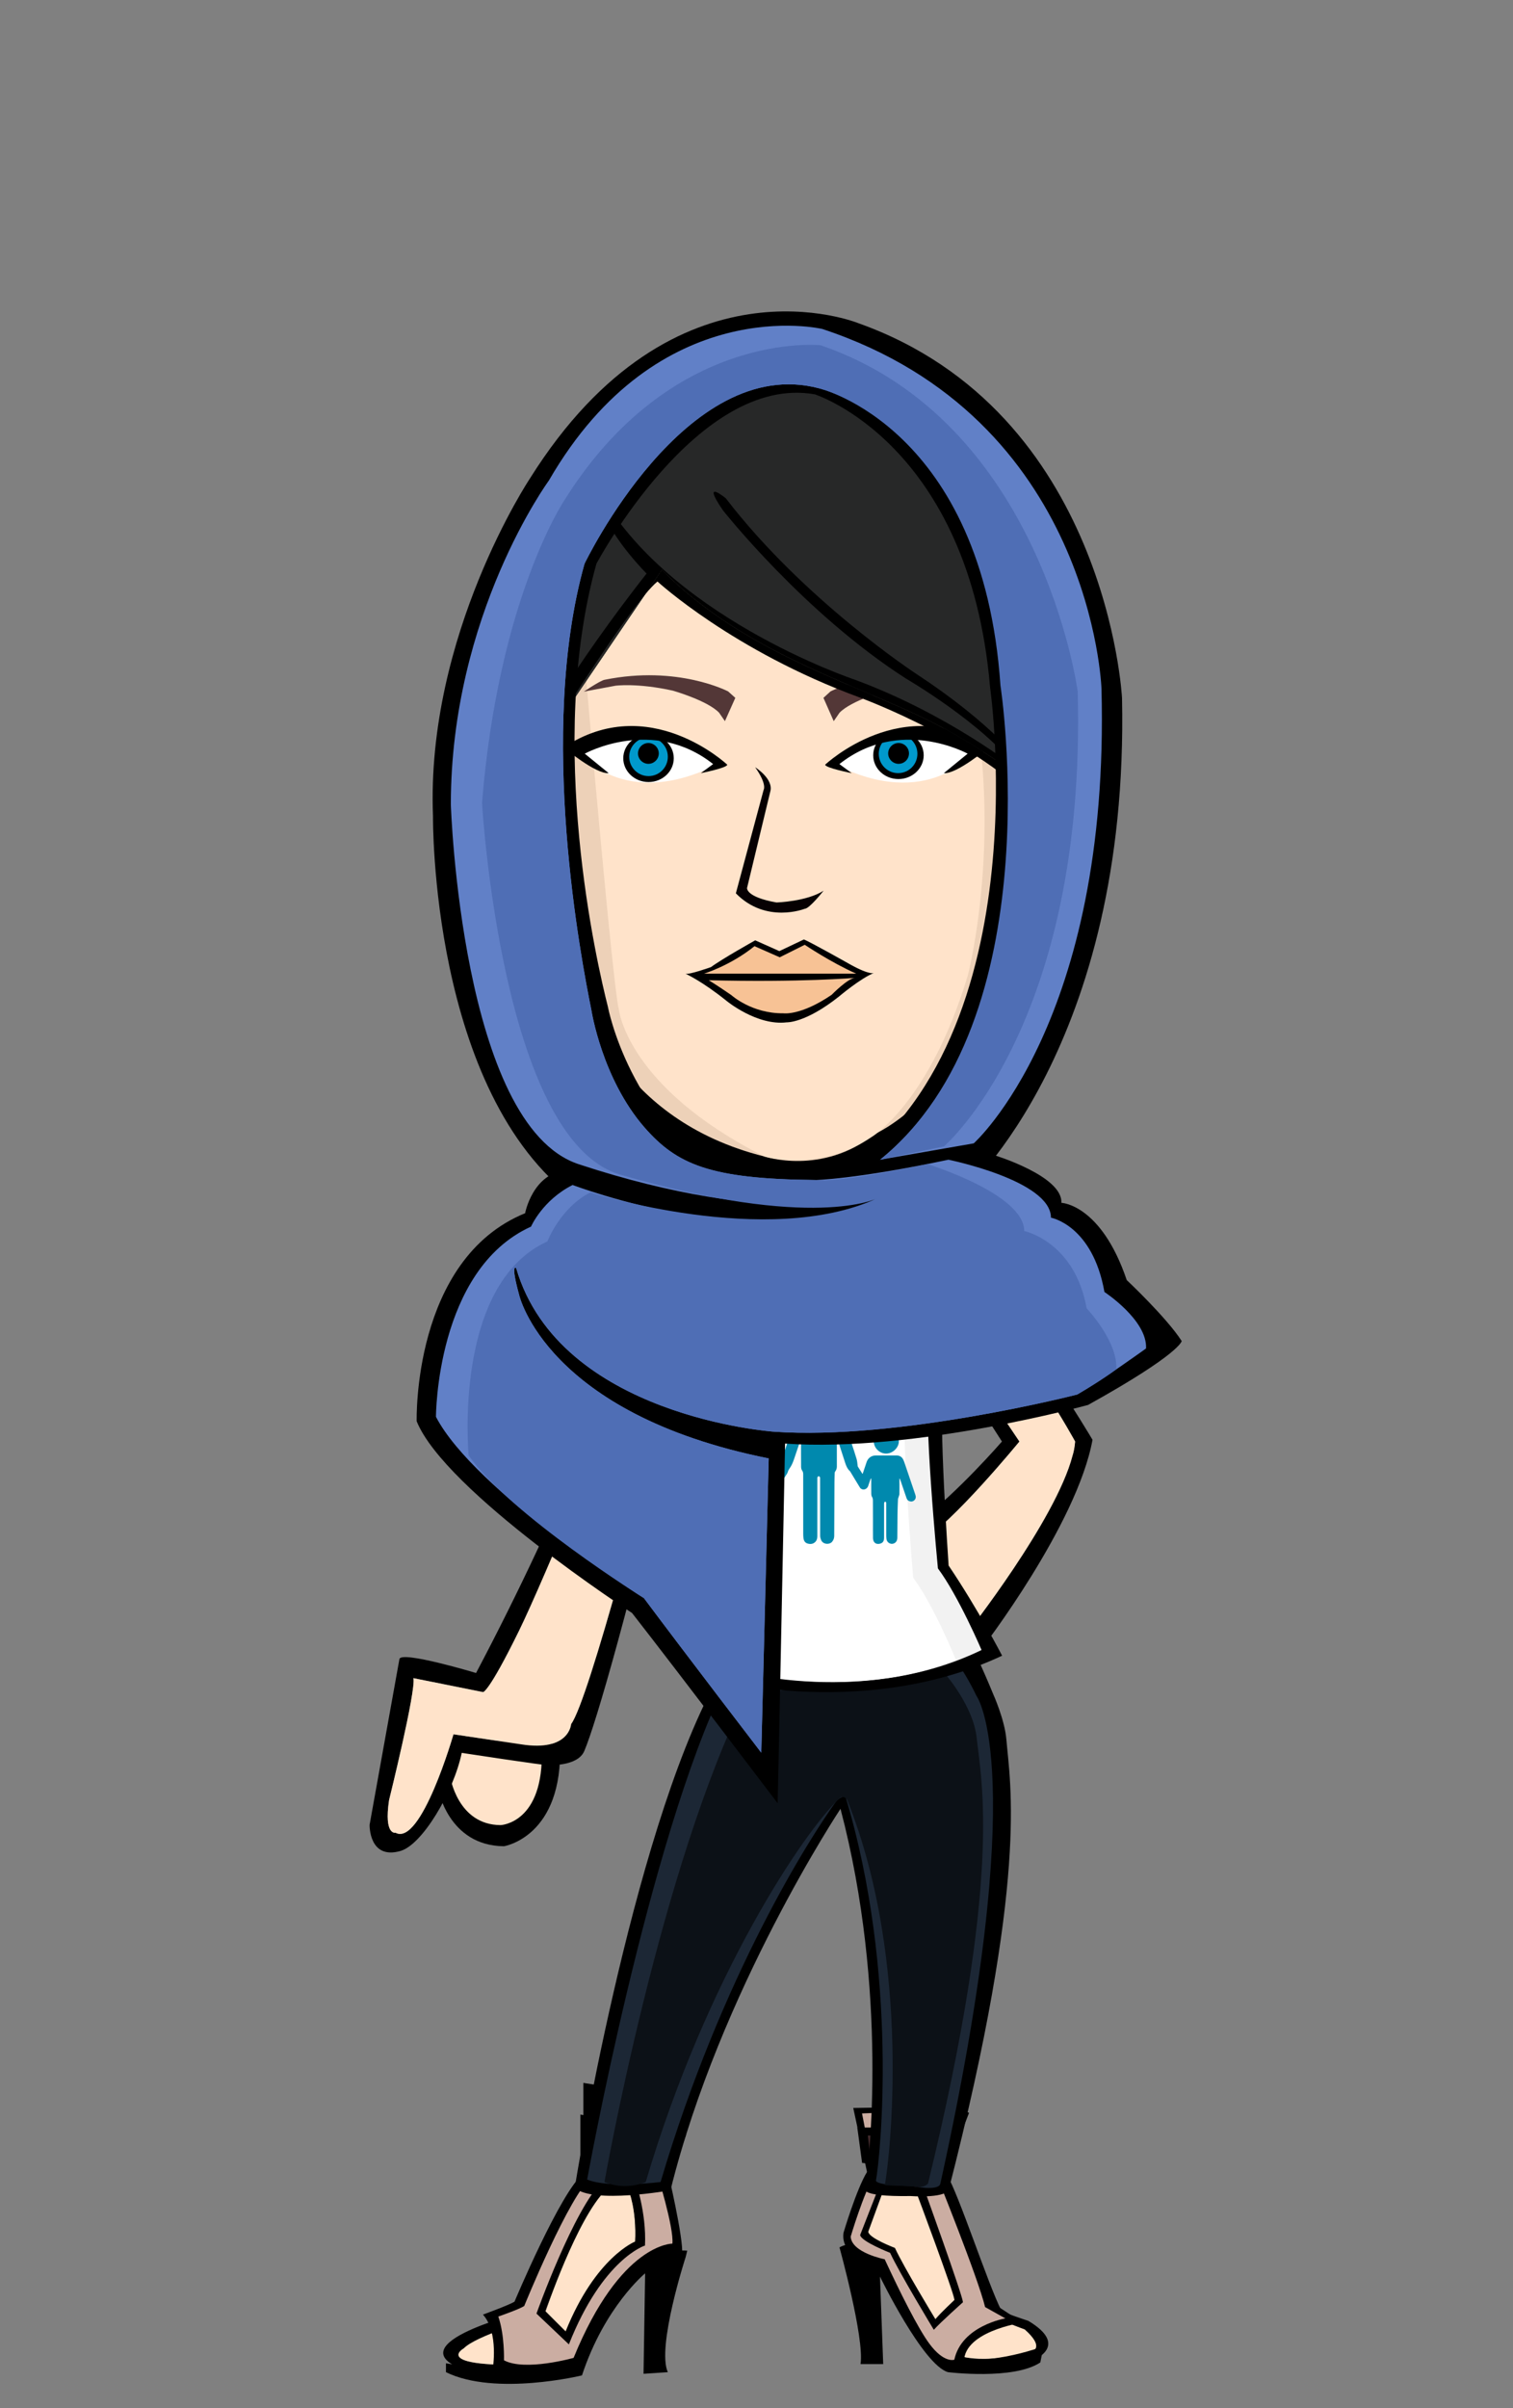 <?xml version="1.0" encoding="utf-8"?><!DOCTYPE svg PUBLIC "-//W3C//DTD SVG 1.1//EN" "http://www.w3.org/Graphics/SVG/1.1/DTD/svg11.dtd"><svg version="1.1" id="Layer_1" xmlns="http://www.w3.org/2000/svg" xmlns:xlink="http://www.w3.org/1999/xlink" x="0px" y="0px"  width="220px" height="350px" viewBox="0 0 220 350" enable-background="new 0 0 220 350" xml:space="preserve"><rect x="0" y="0" width="220" height="350" fill="#808080" stroke="none"/><g xmlns="http://www.w3.org/2000/svg" transform="translate(0, 60)" id="FullBodyTranslator"><g id='palm'><g id="palm">
	<path fill-rule="evenodd" clip-rule="evenodd" d="M66.57,192.689c0,0-1.69,5.681-2.87,7.291c0,0,1.46,8.289,9.579,8.35
		c0,0,8.671-1.35,8.141-14.83L66.57,192.689z"/>
	<path fill-rule="evenodd" clip-rule="evenodd" fill="#FFE3CA" d="M67.71,192.32c0,0-1.33,4.57-2.26,5.869c0,0,1.06,7.051,7.35,7.07
		c0,0,6.33-0.24,5.97-11.06L67.71,192.32z"/>
</g></g><g id='held'></g><g id='body'><g id="FemaleBodyOK_naked_x28_nopalm_x29__x2B_High_heel_feet">
	<path fill="none" d="M122.542,199.416c-13.979,22.132-21.378,43.601-24.237,53.084h28.452
		C130.665,222.07,122.542,199.416,122.542,199.416z"/>
	<path fill="none" d="M145.689,149.51l-10.569-16.466c-1.276,3.154-2.117,4.661-2.117,4.661c-0.291,7.927,0.188,17.062,0.654,23.455
		C139.335,156.848,145.689,149.51,145.689,149.51z"/>
	<path d="M149.527,277.312c0,0-3.788-1.237-3.92-1.494c-1.989-3.939-6.168-16.836-7.941-19.782c0,0,0.4-1.293,0.923-3.535
		c2.653-10.828,10.368-44.872,7.073-62.194c0,0-1.099-4.13-4.309-10.188c0.477-0.186,0.954-0.373,1.467-0.599
		c0,0,13.76-17.869,16.039-30.26c0,0-10.279-17.556-19.834-26.366c-1.718-2.146-3.993-4.407-3.993-4.407
		c-5.07-4.051-12.32-3.201-12.32-3.201l-0.34-12.31l-13.17,0.671l0.17,11.969l-6.25,0.851c0,0-4.865,0.628-8.378,8.098l-0.145-0.003
		c0,0-0.151,0.475-0.446,1.353c-0.352,0.872-0.685,1.822-0.991,2.862l0.005,0.006c-3.06,8.711-11.033,29.953-23.946,54.369
		c0,0-10.861-3.271-11.141-2.03l-4.34,24.101c0,0-0.12,5.109,4.48,3.799c3.17-0.899,7.709-8.52,8.92-14.26
		c0,0,12.319,1.881,12.59,1.79c0.09-0.03,4.24,0.22,5.22-2.04c1.713-3.973,6.79-21.622,13.89-51.741
		c0.453,6.996,4.962,10.107,4.962,10.107c0.17,9.1,3.541,22.93,3.541,22.93c0.17,3.38-2.19,6.41-2.19,6.41
		C95.126,203.917,87.526,239.247,84.89,252.5c-0.229,3.012-0.639,5.13-0.639,5.13s-6.903,13.889-8.218,18.426
		c0,0-20.299,5.016-7.164,8.836c0,0,14.628,1.016,15.463-0.418c0.682-1.168,3.165-10.627,9.271-14.483
		c1.951-1.576,3.386-1.517,5.594-2.411c0,0-0.995-7.934-2.53-10.496c0,0,0.382-0.75,1.638-4.583
		c2.859-9.483,10.258-30.952,24.237-53.084c0,0,8.123,22.654,4.215,53.084c-0.079,1.183-0.194,3.625-0.194,3.625
		s-1.061,1.621-1.383,2.25c-1.514,2.959-1.805,3.375-2.055,6.375c0,0-0.688,2.914,5.445,3.903c0,0,4.486,9.882,6.927,13.134
		c1.792,2.389,7.762,3.224,14.688,1.254C150.186,283.041,155.637,280.972,149.527,277.312z M150.186,281.666
		c-3.105,1.074-9.246,1.911-12.061,0.119c-3.939-2.507-8.119-14.567-8.119-14.567c-6.049-0.238-4.697-3.582-4.697-3.582
		c0.553-1.984,3.148-7.505,3.198-7.746c0.23-1.123,0.428-2.255,0.609-3.39h-0.121c4.353-28.102-5.505-59.029-5.505-59.029
		c-15.254,22.277-24.166,48.046-27.541,59.029h-0.03c-0.949,3.116-1.419,4.926-1.419,4.926c1.486,2.464,2.549,8.624,2.549,8.624
		c-9.908,3.287-14.326,17.408-14.326,17.408c-21.254,1.193-15.283-2.148-15.283-2.148c1.91-1.912,9.848-4.037,10.028-4.539
		c2.866-7.879,9.095-19.084,9.095-19.084s0.062-1.918,0.7-5.187c2.772-13.808,10.506-49.531,20.128-70.26c0,0,2.83-4.641,1.67-7.61
		c0,0-2.36-14.18-2.531-22.93c0,0-8.1-3.54-5.739-16.181l-0.208-0.223l-1.172-1.254c-0.164,0.643-0.335,1.311-0.512,2.002
		c-4.603,17.992-13.305,51.143-15.858,54.535c0,0-0.229,4.07-7.29,2.939l-9.811-1.459c0,0-4.699,16.319-8.42,14.31
		c0,0-1.72,0.43-0.949-4.729c0,0,3.97-16.031,3.539-17.74l10.131,2.029c0,0,0.779,0.16,5.21-8.869
		c3.576-7.282,14.998-34.763,19.055-46.584c0.272-0.793,0.511-1.515,0.712-2.155c0.399-1.408,0.881-2.649,1.425-3.72
		c3.089-6.068,7.929-7.062,7.929-7.062l6.81-0.66l-0.12-11.63l9.11-0.25l0.46,11.38c0,0,7.179-0.277,11.586,2.159
		c1.011,0.559,1.876,1.26,2.475,2.141c0,0,1.859,1.8,3.086,3.516c0.717,0.732,1.422,1.484,2.114,2.251
		c9.281,10.275,16.239,23.063,16.239,23.063c-0.071,0.831-0.201,1.506-0.377,2.047c-2.449,9.423-15.323,25.773-15.323,25.773
		c-0.219,0.121-0.424,0.223-0.636,0.333c-1.504-2.595-3.357-5.445-5.642-8.427c0,0-0.213-2.024-0.476-5.235
		c4.463-2.409,14.354-14.491,14.354-14.491l-12.086-17.976l-1.385-2.061c-0.354,0.287-0.72,0.76-1.076,1.334
		c-1.316,2.122-2.504,5.552-2.504,5.552c-0.321,8.592,0.117,19.501,0.472,26.207c0.072,1.364,0.141,2.555,0.198,3.516
		c0.101,1.665,0.17,2.648,0.17,2.648c2.469,3.683,4.45,7.012,6.012,9.856c0.439,0.801,0.837,1.551,1.211,2.271
		c2.589,4.983,3.658,7.991,3.658,7.991c3.204,16.748-3.986,52.534-6.392,63.65c-0.524,2.286-0.587,3.603-0.587,3.603
		c3.758,6.459,5.43,15.654,8.413,20.311c0.396,0.619,4.657,2.148,4.657,2.148C151.857,281.108,150.186,281.666,150.186,281.666z
		 M133.003,137.705c0,0,0.841-1.507,2.117-4.661l10.569,16.466c0,0-6.354,7.338-12.032,11.65
		C133.191,154.768,132.712,145.632,133.003,137.705z"/>
	<path fill="#FFE3CA" d="M133.877,164.001c0.263,3.211,0.476,5.235,0.476,5.235c2.284,2.981,4.138,5.832,5.642,8.427
		c0.212-0.11,0.417-0.212,0.636-0.333c0,0,12.874-16.351,15.323-25.773c0.176-0.541,0.306-1.216,0.377-2.047
		c0,0-6.958-12.788-16.239-23.063c-0.692-0.767-1.397-1.519-2.114-2.251c-1.227-1.716-3.086-3.516-3.086-3.516
		c-0.599-0.881-1.464-1.582-2.475-2.141c-4.407-2.437-11.586-2.159-11.586-2.159L120.37,105l-9.11,0.25l0.12,11.63l-6.81,0.66
		c0,0-4.84,0.993-7.929,7.062c-0.544,1.07-1.025,2.312-1.425,3.72c-0.201,0.641-0.439,1.362-0.712,2.155
		c-4.057,11.821-15.479,39.302-19.055,46.584c-4.431,9.029-5.21,8.869-5.21,8.869L60.109,183.9c0.431,1.709-3.539,17.74-3.539,17.74
		c-0.771,5.159,0.949,4.729,0.949,4.729c3.721,2.01,8.42-14.31,8.42-14.31l9.811,1.459c7.061,1.131,7.29-2.939,7.29-2.939
		c2.554-3.393,11.256-36.543,15.858-54.535c0.177-0.691,0.348-1.359,0.512-2.002l1.172,1.254l0.208,0.223
		c-2.36,12.641,5.739,16.181,5.739,16.181c0.171,8.75,2.531,22.93,2.531,22.93c1.16,2.97-1.67,7.61-1.67,7.61
		c-9.622,20.729-17.355,56.452-20.128,70.26c-0.639,3.269-0.7,5.187-0.7,5.187s-6.229,11.205-9.095,19.084
		c-0.181,0.502-8.118,2.627-10.028,4.539c0,0-5.971,3.342,15.283,2.148c0,0,4.418-14.121,14.326-17.408c0,0-1.062-6.16-2.549-8.624
		c0,0,0.47-1.81,1.419-4.926h0.03c3.375-10.983,12.287-36.752,27.541-59.029c0,0,9.857,30.928,5.505,59.029h0.121
		c-0.182,1.135-0.379,2.267-0.609,3.39c-0.05,0.241-2.646,5.762-3.198,7.746c0,0-1.352,3.344,4.697,3.582
		c0,0,4.18,12.061,8.119,14.567c2.814,1.792,8.955,0.955,12.061-0.119c0,0,1.672-0.558-1.193-3.104c0,0-4.262-1.529-4.657-2.148
		c-2.983-4.656-4.655-13.852-8.413-20.311c0,0,0.062-1.316,0.587-3.603c2.405-11.116,9.596-46.902,6.392-63.65
		c0,0-1.069-3.008-3.658-7.991c-0.374-0.721-0.771-1.471-1.211-2.271c-1.562-2.845-3.543-6.174-6.012-9.856
		c0,0-0.069-0.983-0.17-2.648c-0.058-0.961-0.126-2.151-0.198-3.516c-0.354-6.706-0.793-17.615-0.472-26.207
		c0,0,1.188-3.43,2.504-5.552c0.356-0.574,0.722-1.047,1.076-1.334l1.385,2.061l12.086,17.976
		C148.23,149.51,138.34,161.592,133.877,164.001z"/>
</g></g><g id='underwear'><g id="Underwear_default">
	<path fill="#EEEEEC" stroke="#000000" d="M105.417,183.496c0,0,12.452,0.863,16.935,0.71c6.398,0.014,19.088-2.3,19.088-2.3
		l1.151,2.089l-18.485,13.107l-3.193,0.168l-16.025-11.884L105.417,183.496z"/>
	<polygon fill="#FCAF3E" points="118.183,186.236 118.993,188.782 117.329,190.713 120.032,190.939 121.544,193.212 
		122.403,190.802 125.003,190.276 122.831,188.563 122.927,185.966 120.724,187.316 	"/>
	<polygon fill="#FCAF3E" points="129.286,186.233 129.784,187.796 128.763,188.98 130.422,189.12 131.35,190.515 131.877,189.035 
		133.473,188.713 132.14,187.661 132.198,186.067 130.846,186.896 	"/>
	<polygon fill="#FCAF3E" points="133.817,184.562 134.195,185.75 133.419,186.651 134.681,186.758 135.386,187.817 135.787,186.692 
		137,186.447 135.987,185.647 136.031,184.437 135.003,185.066 	"/>
	<polygon fill="#FCAF3E" points="124.919,185.511 125.242,186.525 124.579,187.295 125.656,187.386 126.259,188.291 126.602,187.33 
		127.638,187.121 126.772,186.438 126.811,185.403 125.932,185.941 	"/>
	<polygon fill="#FCAF3E" points="118.411,192.552 118.645,193.285 118.166,193.841 118.944,193.906 119.379,194.56 119.627,193.866 
		120.375,193.715 119.75,193.222 119.777,192.475 119.143,192.863 	"/>
	<polygon fill="#FCAF3E" points="125.249,191.509 125.482,192.242 125.004,192.798 125.782,192.863 126.217,193.517 
		126.465,192.823 127.213,192.672 126.588,192.179 126.615,191.432 125.98,191.82 	"/>
	<polygon fill="#FCAF3E" points="114.4,187.648 114.641,188.401 114.148,188.972 114.947,189.038 115.395,189.71 115.648,188.997 
		116.416,188.843 115.773,188.336 115.802,187.568 115.151,187.969 	"/>
	<polygon fill="#FCAF3E" points="137.252,183.445 137.492,184.198 137,184.769 137.799,184.835 138.246,185.507 138.5,184.794 
		139.268,184.64 138.625,184.133 138.653,183.365 138.003,183.766 	"/>
	<polygon fill="#FCAF3E" points="110.188,185.193 110.548,186.323 109.81,187.18 111.01,187.281 111.681,188.29 112.062,187.219 
		113.216,186.986 112.251,186.226 112.294,185.073 111.316,185.674 	"/>
	<path fill-rule="evenodd" clip-rule="evenodd" fill="#EEEEEC" stroke="#000000" d="M116.61,142.375
		c-9.392-9.75-16.756-0.182-16.756-0.182c-0.729,6.207,2.192,8.116,4.702,10.14l27.693-3c0.444-4.657,0-7.499,0-7.499
		C124.479,130.375,116.61,142.375,116.61,142.375z"/>
	<polygon fill="#FCAF3E" points="108.947,141.813 109.758,144.359 108.094,146.29 110.797,146.517 112.309,148.789 113.168,146.379 
		115.768,145.854 113.596,144.141 113.691,141.543 111.488,142.894 	"/>
	<polygon fill="#FCAF3E" points="121.955,144.178 122.506,145.906 121.376,147.217 123.211,147.371 124.237,148.914 
		124.821,147.277 126.586,146.921 125.111,145.758 125.176,143.994 123.68,144.912 	"/>
	<polygon fill="#FCAF3E" points="127.73,143.128 128.108,144.315 127.332,145.217 128.594,145.323 129.299,146.383 129.7,145.258 
		130.913,145.013 129.9,144.213 129.944,143.002 128.916,143.632 	"/>
	<polygon fill="#FCAF3E" points="117.491,144.151 117.814,145.166 117.151,145.936 118.229,146.026 118.831,146.932 
		119.174,145.971 120.21,145.762 119.345,145.078 119.383,144.044 118.504,144.582 	"/>
	<polygon fill="#FCAF3E" points="107.532,148.031 107.851,149.032 107.197,149.791 108.26,149.88 108.853,150.771 109.191,149.825 
		110.212,149.619 109.359,148.945 109.396,147.926 108.53,148.457 	"/>
	<polygon fill="#FCAF3E" points="116.805,148.384 117.038,149.117 116.56,149.673 117.338,149.738 117.772,150.392 118.021,149.698 
		118.769,149.547 118.144,149.054 118.171,148.307 117.536,148.695 	"/>
	<polygon fill="#FCAF3E" points="126.354,139.507 126.587,140.24 126.108,140.796 126.887,140.861 127.321,141.515 127.569,140.821 
		128.317,140.67 127.692,140.177 127.72,139.43 127.085,139.818 	"/>
	<polygon fill="#FCAF3E" points="104.023,145.633 104.264,146.387 103.771,146.957 104.57,147.023 105.018,147.695 105.271,146.982 
		106.039,146.828 105.396,146.32 105.425,145.553 104.774,145.953 	"/>
	<polygon fill="#FCAF3E" points="121.628,139.481 121.868,140.234 121.376,140.805 122.175,140.871 122.622,141.543 122.876,140.83 
		123.644,140.676 123.001,140.169 123.029,139.401 122.379,139.802 	"/>
	<polygon fill="#FCAF3E" points="102.387,141.189 102.824,142.565 101.926,143.607 103.387,143.732 104.204,144.96 104.669,143.656 
		106.073,143.373 104.898,142.446 104.951,141.043 103.76,141.774 	"/>
</g></g><g id='socks'></g><g id='shoes'><g>
		<g>
			<path d="M101.305,245.317l-16.483-2.591v13.188c-3.296,2.589-10.008,18.603-10.008,18.603c-0.707,0.471-4.592,1.883-4.592,1.883
				c2.354,2.592,1.412,8.008,1.412,8.008c8.288,1.66,12.716-0.472,12.716-0.472c7.301-17.66,14.835-16.247,14.835-16.247
				c0.236-2.355-2.117-12.245-2.117-12.245L101.305,245.317z M92.354,265.922c0,0-5.767,2.238-10.124,13.07l-2.943-2.944
				c0,0,4.592-13.658,8.831-17.779l3.298,0.119C91.416,258.388,92.592,261.095,92.354,265.922z"/>
		</g>
		<g>
			<path fill="#CBADA2" d="M99.067,246.189l-12.598-2.12l-0.354,12.246c-3.298,2.588-9.89,18.839-9.89,18.839
				c-0.707,0.47-3.769,1.53-3.769,1.53c0.94,2.707,0.825,6.358,0.825,6.358c3.061,1.647,10.125-0.353,10.125-0.353
				c6.83-16.722,14.365-16.603,14.365-16.603c0.235-2.354-2.237-10.244-2.237-10.244L99.067,246.189z M92.475,265.852
				c0,0-5.771,2.238-10.126,13.069l-3.062-2.873c0,0,4.375-14.192,8.752-18.046l3.393,0.239
				C91.432,258.241,92.709,261.023,92.475,265.852z"/>
		</g>
		<path fill-rule="evenodd" clip-rule="evenodd" d="M99.695,268.05c0,0-4.237,13.068-2.59,16.719l-3.532,0.236l0.233-14.602
			c0,0-5.886,4.828-9.183,14.836c0,0-12.599,3.061-19.78-0.471v-1.294c0,0,14.953,2.707,19.073,0.353c0,0,6.005-17.543,16.015-16.72
			L99.695,268.05z"/>
		<polygon fill-rule="evenodd" clip-rule="evenodd" points="84.389,247.326 84.389,253.545 98.048,255.098 99.773,250.229 		"/>
		<polygon fill-rule="evenodd" clip-rule="evenodd" fill="#452C2E" points="85.567,248.726 85.447,252.3 97.262,253.921 
			98.282,250.782 		"/>
		<path fill-rule="evenodd" clip-rule="evenodd" fill="#A69390" d="M89.1,249.211c0,0,1.646,2.118-0.472,3.532l5.179,0.705
			c0,0-2.942-2.235,0-3.531L89.1,249.211z"/>
		<g>
			<path d="M92.373,256.946h-4.711c-4.238,4.121-9.655,19.311-9.655,19.311l4.711,4.473c4.944-12.481,11.068-14.366,11.068-14.366
				C94.02,261.537,92.373,256.946,92.373,256.946z M92.373,265.775c0,0-5.771,2.238-10.127,13.069l-2.942-2.942
				c0,0,4.592-13.658,8.83-17.779l3.298,0.118C91.432,258.241,92.608,260.948,92.373,265.775z"/>
		</g>
	</g>
	<g>
		<path fill-rule="evenodd" clip-rule="evenodd" d="M122.066,266.636c0,0,3.65,13.188,3.061,16.955h3.297l-0.47-12.717
			c0,0,6.24,12.835,9.89,13.895c0,0,9.536,1.179,13.424-1.414l0.47-2.353c0,0-9.654,3.648-14.601,0.941c0,0-4.71-3.414-8.24-12.952
			C128.896,268.991,125.127,264.87,122.066,266.636z"/>
		<g>
			<path d="M148.676,277.569l-4.475-2.942c-1.058-4.355-6.829-18.368-6.829-18.368l3.533-9.184c-2-1.06-16.838-0.706-16.838-0.706
				l2.002,9.302c-1.53,2.473-3.415,8.829-3.415,8.829c-0.588,4.004,5.77,4.945,5.77,4.945c2.375,6.514,5.138,10.093,6.947,12.128
				c1.885,2.119,4.827,2.119,4.827,2.119C139.609,278.866,148.676,277.569,148.676,277.569z M135.96,277.101
				c0,0-4.591-7.536-5.887-10.363c0,0-3.769-1.411-3.885-2.353l2.235-6.125l4.945,0.707c0,0,5.299,14.13,5.417,15.308
				C138.786,274.274,136.901,276.039,135.96,277.101z"/>
		</g>
		<g>
			<path fill="#CBADA2" d="M143.241,275.306c-1.062-4.357-7.065-19.192-7.065-19.192l2.943-8.478
				c-2.001-1.059-13.775-0.471-13.775-0.471l1.767,9.067c-1.53,2.473-3.415,8.829-3.415,8.829c0.117,2.356,4.945,3.299,4.945,3.299
				c2.238,4.826,4.827,10.006,6.476,12.244c2.15,2.918,3.648,2.354,3.648,2.354c1.062-4.944,7.419-6.005,7.419-6.005
				L143.241,275.306z M135.96,277.101c0,0-4.431-7.195-5.725-10.021c0,0-3.803-1.053-4.067-2.841l2.237-6.123l5.396,0.592
				c0,0,5.062,14.757,5.18,15.936C138.981,274.644,136.901,276.039,135.96,277.101z"/>
		</g>
		<polygon fill-rule="evenodd" clip-rule="evenodd" points="139.963,249.211 138.551,255.568 125.354,254.357 124.656,249.211 		"/>
		<polygon fill-rule="evenodd" clip-rule="evenodd" fill="#452C2E" points="138.433,250.271 137.609,254.156 126.539,253.371 
			126.196,250.38 		"/>
		<path fill-rule="evenodd" clip-rule="evenodd" fill="#A69390" d="M130.662,250.387c0,0,1.295,1.769-0.823,3.181l4.002,0.234
			c0,0-1.53-2.118,1.413-3.415H130.662z"/>
		<g>
			<path d="M134.372,258.119l-6.358-0.823l-2.943,7.535c0.116,0.941,4.355,2.591,4.355,2.591c1.295,2.825,6.357,11.187,6.357,11.187
				c0.942-1.062,4.239-4.005,4.239-4.005C139.904,273.426,134.372,258.119,134.372,258.119z M136.019,277.076
				c0,0-4.591-7.534-5.887-10.361c0,0-3.769-1.414-3.886-2.354l2.238-6.122l4.945,0.706c0,0,5.297,14.129,5.416,15.307
				C138.846,274.251,136.961,276.017,136.019,277.076z"/>
		</g>
	</g></g><g id='bottom'><path fill-rule="evenodd" clip-rule="evenodd" d="M146.333,192.81c0.551,6.57,3.24,20.16-8.4,65.521c-0.84,1.2-5.52,0.84-5.52,0.84
		c-8.039,0.12-6.64-1.21-6.6-1.44c0.6-3.26,3.359-28.439-3.6-54.84c0,0-17.521,26.4-24.721,55.44c0,0-11.279,2.04-13.92-0.36
		c0,0,8.16-51,20.5-73.54c0,0,0.752-1.585,1.966-5.055c0,0,21.293-0.73,32.711-5.108c0,0,2.663,4.623,5.663,11.943
		C144.413,186.21,146.093,189.93,146.333,192.81z"/>
	<path fill-rule="evenodd" clip-rule="evenodd" fill="#1C2735" d="M136.733,257.37c-0.256,1.159-4.08,0.359-4.08,0.359
		c-4.92-0.119-5.32-0.609-5.279-0.84c0.6-3.26,3.409-29.779-4.441-55.8c0,0-0.859,0.04-1.439,0.84
		c-3.609,5-16.54,25.101-25.439,55.2c0,0-7.561,0.96-10.68-0.359c0,0,8.899-49.221,20.039-72c0,0,0.626-1.405,1.604-1.169
		c0,0,24.217-0.727,31.116-3.113c0,0,1.553,1.237,3.866,6.012C142,186.5,150,197.271,136.733,257.37z"/>
	<path fill-rule="evenodd" clip-rule="evenodd" fill="#0C1117" d="M142,192.475c0.728,6.554,3.783,20.335-7.067,64.896
		c-0.84,0.84-2.279,0.359-2.279,0.359c-4.92-0.119-4-0.129-3.96-0.359c0.601-3.26,4.08-31.92-5.521-55.801
		c0,0-0.479-0.799-1.199-0.119c-5.041,4.8-19.18,25.58-28.08,55.68c0,0-2.881,1.32-6,0c0,0,8.113-45.963,20.833-71.164
		c0,0,12.439-0.562,20.629-1.53c7.779-0.919,4.689-0.435,8.145-1.07C137.5,183.365,141.5,187.972,142,192.475z"/>
	<g>
		<polygon fill-rule="evenodd" clip-rule="evenodd" fill="#5C7EA9" points="122.965,178.54 124.047,181.938 124.654,178.448 		"/>
		<polygon fill-rule="evenodd" clip-rule="evenodd" fill="#5C7EA9" points="125.491,178.353 126.667,181.581 127.744,178.008 		"/>
		<polygon fill-rule="evenodd" clip-rule="evenodd" fill="#5C7EA9" points="128.69,177.842 129.503,181.082 130.8,177.368 		"/>
		<polygon fill-rule="evenodd" clip-rule="evenodd" fill="#5C7EA9" points="131.509,177.244 133.015,180.261 133.856,176.729 		"/>
		<polygon fill-rule="evenodd" clip-rule="evenodd" fill="#5C7EA9" points="134.564,176.604 135.359,179.745 136.639,175.933 		"/>
	</g></g><g id='top'><g id="Sfondo_23_">
		<path opacity="0.42" fill="#308330" enable-background="new    " d="M119.002,152.107c0,0-7.199-2.018-9.599-1.515
			c0,0-6.819,0.19-7.576,0c0,0,1.577,2.271,6.061,1.515C107.888,152.107,118.369,151.793,119.002,152.107z"/>
		<path d="M87.539,136.727l9.656,6.564c0,0-0.679,10.413,1.477,12.568l1.956,1.235c0,0,3.74,14.614,3.071,20.463
			c-0.278,2.442-1.476,5.361-1.715,6.113c0,0,22.902,6.736,43.73-3.033c0,0-3.469-6.712-7.779-13.101c0,0-1.557-22.669-0.719-25.049
			c0,0,13.049-7.265,13.287-11.021c0,0-9.577-12.116-12.33-13.995c0,0-5.268-1.879-6.703-2.004c0,0-1.875-2.504-4.787-3.257
			c0,0-3.95,4.602-11.971,20.257c0,0-8.34-15.108-9.059-18.866c0,0-3.031-1.117-5.106,2.235c0,0-3.432,0.073-4.509,2.203
			C96.039,118.041,87.778,134.849,87.539,136.727z"/>
		<path fill="#0089AE" d="M104.658,115.285l5.505,12.925c0,0-2.992,1.792-7.422,8.517c0,0-1.675-10.555-0.598-20.409
			C102.144,116.317,104.06,114.534,104.658,115.285z"/>
		<path fill="#0089AE" d="M118.583,129.404c0,0,6.543,5.053,7.502,7.182c0,0,3.63-17.582,3.988-20.589c0,0-1.834-1.631-3.03-1.755
			C127.043,114.242,123.611,119.009,118.583,129.404z"/>
		<path fill="#F2F2F2" d="M89.933,135.867l7.303,4.869l0.359-3.883c0,0,0.479-3.257,1.316-0.377c0,0-0.718,10.706,0.838,17.467
			c0,0,0.32,0.824,0.958,1.078c2.149,0.855,7.132,2.11,8.978,2.497c0,0,0.959,1.502-1.437,1.253l-6.104-1.356
			c0,0,3.712,17.127,3.354,19.632c0,0-0.839,4.143-0.839,5.27c0,0,19.99,6.262,38.066-2.505c0,0-3.354-7.854-6.346-11.862
			c0,0-2.275-23.558-1.198-26.813c0,0,11.254-6.424,12.69-10.057c0,0-8.02-10.707-11.253-12.209c0,0-3.352-1.397-5.626-2.148
			c0,0-2.913,22.499-3.631,23.376c0,0-8.259-8.528-9.576-8.778c0,0-4.27,3.029-3.552,17.432c0,0,1.677,25.551,3.112,30.059
			l-1.436,0.251c0,0-2.755-22.545-3.113-30.561c0,0-0.479-9.393,1.437-14.277c0,0-1.836-3.805-3.63-4.18
			c0,0-2.395,1.163-8.141,10.055c0,0-3.552-8.782-1.876-22.558c0,0-1.754,0.237-3.072,1.489
			C97.515,119.029,92.447,128.854,89.933,135.867z"/>
		<path fill="#FFFFFF" d="M92.248,137.384l4.987,3.353l0.359-3.883c0,0,0.479-3.257,1.316-0.377c0,0,1.438,8.788,2.992,15.553
			c0,0,0.321,0.823,0.958,1.076c2.149,0.857,4.978,4.026,6.823,4.413c0,0,0.959,1.502-1.437,1.253l-2.913-0.638
			c0,0,4.03,16.648,3.673,19.152c0,0-0.799,4.619-0.799,5.745c0,0,15.96,4.152,30.805-1.755c0,0-3.233-7.962-6.226-11.971
			c0,0-2.035-23.397-0.957-26.654c0,0,10.533-4.948,12.768-8.299c0,0-6.025-10.788-9.257-12.291c0,0-2.594-1.004-4.869-1.754
			c0,0-2.394,18.914-3.111,19.791c0,0-8.259-8.528-9.576-8.778c0,0-2.654,3.171-3.552,2.902c0,0-1.836-3.805-3.63-4.18
			c0,0-2.395,1.163-8.141,10.055c0,0-3.033-8.619-2.074-19.95c0,0-0.76,0.663-2.075,1.914
			C98.313,122.062,94.762,130.372,92.248,137.384z"/>
		<path fill="#0089AE" d="M90.293,133.116l5.147,3.47l0.238-0.957l-4.787-4.55L90.293,133.116z"/>
		<path fill="#0089AE" d="M147.392,129.707l-5.026,3.529l-0.719-1.197l4.548-4.07L147.392,129.707z"/>
	</g>
	<g>
		<path fill="#FFFFFF" d="M112.841,154.193c-0.016-0.001-0.031-0.004-0.047-0.006c-0.02-0.052-0.041-0.104-0.059-0.157
			c-0.158-0.472-0.312-0.946-0.475-1.418c-0.074-0.218-0.145-0.44-0.249-0.645c-0.207-0.405-0.538-0.626-1.01-0.624
			c-1.02,0.006-2.037,0.001-3.056,0.003c-0.628,0-1.136,0.368-1.334,0.958c-0.503,1.501-1.009,3-1.509,4.502
			c-0.082,0.248-0.15,0.502-0.205,0.757c-0.056,0.265,0.056,0.506,0.255,0.609c0.239,0.126,0.457,0.091,0.669-0.123
			c0.295-0.298,0.468-0.667,0.595-1.061c0.257-0.793,0.512-1.586,0.769-2.38c0.033-0.105,0.063-0.237,0.215-0.189
			c0.148,0.048,0.101,0.171,0.068,0.278c-0.006,0.015-0.012,0.03-0.016,0.045c-0.378,1.221-0.848,2.414-1.039,3.688
			c-0.037,0.243-0.025,0.335,0.193,0.439c0.24,0.115,0.494,0.2,0.75,0.275c0.134,0.039,0.182,0.091,0.181,0.235
			c-0.006,1.243-0.004,2.487-0.002,3.732c0,0.198,0.012,0.397,0.03,0.596c0.029,0.334,0.225,0.575,0.509,0.647
			c0.379,0.096,0.725-0.01,0.916-0.282c0.129-0.185,0.162-0.393,0.162-0.612c-0.003-1.267-0.002-2.531-0.001-3.796
			c0-0.183,0.062-0.291,0.164-0.273c0.16,0.026,0.141,0.158,0.141,0.273c0,1.265-0.001,2.53,0.001,3.796
			c0,0.098,0.01,0.2,0.035,0.295c0.083,0.296,0.249,0.525,0.567,0.59c0.292,0.059,0.569,0.025,0.773-0.226
			c0.161-0.198,0.232-0.433,0.232-0.687c0.001-1.092-0.001-2.184,0.003-3.275c0.001-0.272,0.025-0.545,0.025-0.817
			c0.001-0.114,0.053-0.144,0.149-0.178c0.301-0.104,0.599-0.216,0.892-0.34c0.127-0.054,0.171-0.167,0.139-0.314
			c-0.077-0.353-0.121-0.714-0.217-1.062c-0.17-0.61-0.368-1.214-0.558-1.819c-0.103-0.329-0.21-0.658-0.318-0.987
			c-0.034-0.102-0.013-0.184,0.084-0.221c0.107-0.041,0.166,0.03,0.197,0.126c0.023,0.069,0.046,0.14,0.068,0.21
			c0.127,0.394,0.248,0.79,0.384,1.181c0.1,0.281,0.271,0.507,0.589,0.55c0.344,0.047,0.591-0.097,0.768-0.4
			c0.301-0.518,0.621-1.022,0.931-1.534c0.131-0.215,0.304-0.42,0.369-0.654c0.053-0.189,0.132-0.339,0.243-0.489
			c0.294-0.396,0.477-0.851,0.637-1.312c0.291-0.837,0.568-1.679,0.853-2.518c0.033-0.095,0.081-0.184,0.122-0.275
			c0.019,0.005,0.036,0.009,0.054,0.013c0,0.059,0,0.118,0,0.178c0.001,1.233-0.005,2.467,0.008,3.701
			c0.001,0.18,0.05,0.391,0.154,0.53c0.145,0.192,0.154,0.388,0.154,0.603c0,2.866,0,5.732,0.003,8.6
			c0,0.194,0.009,0.389,0.029,0.581c0.041,0.38,0.2,0.697,0.587,0.816c0.411,0.126,0.814,0.098,1.139-0.23
			c0.223-0.226,0.297-0.514,0.297-0.821c0-2.789,0-5.576,0.001-8.364c0-0.078-0.007-0.166,0.025-0.23
			c0.03-0.061,0.111-0.136,0.168-0.133c0.064,0.004,0.147,0.072,0.183,0.135c0.034,0.062,0.024,0.153,0.024,0.23
			c0.001,2.762-0.001,5.523,0.008,8.285c0.001,0.199,0.052,0.407,0.125,0.594c0.283,0.71,1.242,0.724,1.612,0.283
			c0.203-0.242,0.307-0.524,0.309-0.839c0.012-2.614,0.021-5.228,0.033-7.842c0.003-0.445,0.021-0.891,0.037-1.337
			c0.003-0.062,0.025-0.136,0.062-0.185c0.164-0.21,0.25-0.441,0.249-0.712c-0.004-1.275-0.001-2.551-0.001-3.827
			c0-0.064,0.007-0.129,0.01-0.194c0.017-0.005,0.033-0.01,0.05-0.016c0.027,0.055,0.062,0.106,0.082,0.164
			c0.35,1.088,0.693,2.178,1.051,3.264c0.125,0.378,0.265,0.754,0.52,1.07c0.071,0.088,0.177,0.153,0.234,0.248
			c0.476,0.779,0.938,1.566,1.42,2.341c0.067,0.108,0.204,0.203,0.328,0.242c0.351,0.109,0.728-0.106,0.859-0.475
			c0.106-0.296,0.199-0.597,0.302-0.894c0.026-0.075,0.062-0.146,0.095-0.219c0.016,0.004,0.03,0.008,0.045,0.011
			c0.003,0.055,0.007,0.109,0.007,0.163c0.001,0.703-0.004,1.407,0.005,2.11c0.003,0.136,0.036,0.289,0.107,0.402
			c0.107,0.171,0.132,0.35,0.133,0.536c0.005,0.967,0.006,1.933,0.008,2.899c0.001,0.845-0.008,1.689,0.003,2.535
			c0.01,0.848,0.662,1,1.174,0.78c0.32-0.138,0.434-0.429,0.435-0.759c0.003-1.665,0.001-3.329,0.001-4.993
			c0-0.192,0.062-0.305,0.167-0.287c0.172,0.027,0.142,0.168,0.142,0.286c0.001,1.538,0.001,3.077,0.003,4.614
			c0.001,0.163,0.011,0.326,0.03,0.486c0.078,0.632,0.759,0.942,1.262,0.569c0.234-0.174,0.32-0.434,0.323-0.72
			c0.009-1.138,0.011-2.277,0.027-3.415c0.01-0.723,0.037-1.446,0.066-2.169c0.004-0.108,0.057-0.215,0.088-0.322
			c0.042-0.154,0.119-0.308,0.122-0.463c0.013-0.698,0.006-1.396,0.006-2.095c0-0.054,0.004-0.106,0.007-0.16
			c0.054,0.043,0.074,0.088,0.091,0.136c0.309,0.902,0.619,1.806,0.925,2.71c0.075,0.222,0.202,0.394,0.43,0.466
			c0.269,0.084,0.52,0.05,0.726-0.161c0.223-0.227,0.229-0.494,0.135-0.775c-0.466-1.375-0.932-2.751-1.401-4.125
			c-0.113-0.332-0.212-0.672-0.363-0.987c-0.192-0.4-0.532-0.604-0.988-0.604c-1.002,0.002-2.006,0-3.009,0.001
			c-0.619,0.002-1.127,0.365-1.325,0.949c-0.176,0.516-0.348,1.033-0.521,1.55c-0.018,0.052-0.038,0.103-0.057,0.153
			c-0.015,0.005-0.029,0.011-0.044,0.016c-0.011-0.023-0.021-0.049-0.035-0.071c-0.208-0.327-0.417-0.653-0.622-0.982
			c-0.021-0.032-0.021-0.078-0.026-0.119c-0.049-0.325-0.062-0.661-0.153-0.974c-0.222-0.76-0.478-1.511-0.728-2.263
			c-0.401-1.214-0.804-2.429-1.219-3.639c-0.215-0.626-0.72-1.068-1.488-1.054c-1.255,0.023-2.51,0.009-3.765,0.006
			c-0.688-0.002-1.496,0.398-1.77,1.273c-0.471,1.507-0.991,2.998-1.49,4.494c-0.199,0.596-0.406,1.191-0.595,1.791
			c-0.058,0.187-0.023,0.41-0.104,0.582C113.239,153.577,113.029,153.88,112.841,154.193z M121.564,142.478
			c0.043-1.126-1.127-2.355-2.307-2.349c-1.16,0.007-2.332,1.254-2.32,2.411c0.012,1.121,1.11,2.269,2.339,2.23
			C120.419,144.736,121.624,143.607,121.564,142.478z M127.06,149.502c-0.002,0.938,0.824,1.758,1.776,1.762
			c0.962,0.004,1.857-0.851,1.859-1.774c0.002-0.955-0.871-1.845-1.796-1.865C127.966,147.602,127.011,148.619,127.06,149.502z
			 M109.438,151.073c0.961,0.002,1.85-0.855,1.851-1.783c0.001-0.93-0.883-1.846-1.781-1.85c-0.926-0.003-1.826,0.917-1.855,1.843
			C107.624,150.186,108.515,151.104,109.438,151.073z"/>
		<path fill="#0089AE" d="M112.841,154.193c0.188-0.313,0.397-0.616,0.555-0.945c0.082-0.172,0.048-0.396,0.106-0.582
			c0.188-0.601,0.396-1.194,0.594-1.791c0.5-1.497,1.019-2.988,1.49-4.494c0.274-0.875,1.081-1.275,1.771-1.274
			c1.255,0.003,2.51,0.019,3.765-0.005c0.768-0.015,1.273,0.427,1.488,1.054c0.414,1.21,0.816,2.425,1.219,3.639
			c0.249,0.753,0.505,1.502,0.728,2.262c0.092,0.313,0.104,0.649,0.152,0.975c0.006,0.04,0.006,0.087,0.026,0.12
			c0.206,0.328,0.415,0.654,0.623,0.981c0.014,0.022,0.023,0.048,0.034,0.072c0.016-0.006,0.029-0.012,0.044-0.018
			c0.02-0.051,0.04-0.101,0.057-0.151c0.174-0.518,0.346-1.035,0.521-1.551c0.198-0.584,0.706-0.948,1.326-0.949
			c1.003-0.002,2.005,0.001,3.009-0.001c0.455-0.002,0.796,0.203,0.988,0.604c0.15,0.314,0.25,0.655,0.363,0.987
			c0.469,1.374,0.936,2.75,1.4,4.126c0.095,0.279,0.089,0.548-0.134,0.774c-0.206,0.21-0.458,0.245-0.727,0.16
			c-0.227-0.071-0.354-0.243-0.43-0.466c-0.305-0.904-0.615-1.806-0.925-2.709c-0.017-0.047-0.037-0.094-0.09-0.136
			c-0.002,0.054-0.008,0.107-0.008,0.16c0,0.698,0.008,1.396-0.006,2.095c-0.003,0.155-0.079,0.309-0.123,0.463
			c-0.029,0.106-0.082,0.214-0.087,0.322c-0.029,0.723-0.056,1.445-0.067,2.169c-0.016,1.139-0.017,2.277-0.026,3.416
			c-0.002,0.285-0.089,0.545-0.323,0.719c-0.503,0.373-1.184,0.062-1.261-0.569c-0.021-0.161-0.03-0.324-0.03-0.485
			c-0.003-1.539-0.002-3.077-0.003-4.615c0-0.118,0.029-0.259-0.142-0.287c-0.105-0.017-0.167,0.096-0.167,0.288
			c0,1.664,0.001,3.328-0.002,4.993c0,0.33-0.113,0.621-0.435,0.759c-0.511,0.221-1.163,0.067-1.174-0.78
			c-0.011-0.846-0.001-1.69-0.003-2.536c-0.001-0.966-0.002-1.932-0.008-2.897c0-0.188-0.024-0.366-0.133-0.537
			c-0.07-0.112-0.104-0.266-0.106-0.402c-0.011-0.703-0.005-1.407-0.005-2.11c0-0.055-0.005-0.109-0.007-0.163
			c-0.016-0.004-0.03-0.007-0.045-0.012c-0.032,0.073-0.069,0.145-0.096,0.22c-0.102,0.297-0.194,0.598-0.302,0.894
			c-0.131,0.367-0.508,0.584-0.859,0.474c-0.124-0.038-0.261-0.133-0.328-0.241c-0.481-0.774-0.944-1.562-1.42-2.34
			c-0.058-0.096-0.162-0.16-0.234-0.249c-0.254-0.316-0.395-0.692-0.518-1.07c-0.358-1.086-0.703-2.176-1.054-3.264
			c-0.019-0.058-0.054-0.109-0.081-0.164c-0.017,0.006-0.032,0.011-0.049,0.016c-0.003,0.065-0.011,0.13-0.011,0.194
			c0,1.276-0.002,2.552,0.002,3.828c0,0.27-0.085,0.501-0.249,0.712c-0.038,0.048-0.06,0.122-0.062,0.185
			c-0.017,0.445-0.035,0.891-0.037,1.337c-0.014,2.613-0.021,5.227-0.034,7.841c-0.002,0.313-0.105,0.597-0.308,0.839
			c-0.37,0.44-1.33,0.427-1.612-0.283c-0.075-0.187-0.125-0.396-0.125-0.594c-0.009-2.762-0.007-5.523-0.009-8.285
			c0-0.078,0.01-0.168-0.024-0.229c-0.035-0.063-0.117-0.132-0.184-0.135c-0.055-0.004-0.137,0.071-0.166,0.131
			c-0.033,0.065-0.025,0.153-0.025,0.231c-0.002,2.787-0.001,5.576-0.002,8.364c0,0.308-0.073,0.596-0.296,0.82
			c-0.325,0.328-0.728,0.357-1.139,0.231c-0.386-0.119-0.547-0.437-0.587-0.817c-0.021-0.192-0.029-0.387-0.03-0.579
			c-0.002-2.867-0.002-5.734-0.003-8.601c0-0.215-0.01-0.409-0.154-0.604c-0.104-0.139-0.152-0.35-0.154-0.529
			c-0.013-1.234-0.006-2.467-0.006-3.701c0-0.06,0-0.119,0-0.178c-0.02-0.004-0.037-0.009-0.055-0.013
			c-0.041,0.092-0.09,0.181-0.122,0.275c-0.285,0.839-0.562,1.681-0.853,2.518c-0.16,0.461-0.344,0.915-0.637,1.312
			c-0.112,0.15-0.191,0.301-0.244,0.489c-0.065,0.234-0.238,0.439-0.368,0.655c-0.311,0.511-0.63,1.017-0.932,1.533
			c-0.176,0.304-0.424,0.446-0.767,0.4c-0.318-0.043-0.491-0.269-0.589-0.55c-0.137-0.391-0.257-0.787-0.385-1.182
			c-0.022-0.07-0.045-0.14-0.068-0.209c-0.031-0.096-0.089-0.166-0.196-0.126c-0.097,0.037-0.119,0.119-0.085,0.221
			c0.109,0.329,0.217,0.658,0.32,0.988c0.188,0.605,0.387,1.208,0.556,1.818c0.097,0.347,0.14,0.709,0.217,1.062
			c0.032,0.147-0.011,0.261-0.139,0.314c-0.292,0.124-0.59,0.236-0.891,0.34c-0.097,0.033-0.149,0.063-0.15,0.178
			c0,0.272-0.025,0.545-0.025,0.817c-0.003,1.092-0.001,2.184-0.003,3.275c0,0.255-0.07,0.488-0.232,0.687
			c-0.204,0.251-0.48,0.283-0.772,0.225c-0.319-0.063-0.485-0.293-0.567-0.589c-0.026-0.095-0.035-0.196-0.035-0.295
			c-0.002-1.267-0.002-2.53-0.002-3.796c0-0.115,0.02-0.247-0.139-0.273c-0.104-0.018-0.166,0.091-0.166,0.272
			c0,1.266-0.001,2.53,0,3.796c0.001,0.22-0.031,0.429-0.16,0.613c-0.191,0.271-0.537,0.377-0.916,0.282
			c-0.285-0.071-0.479-0.313-0.51-0.647c-0.017-0.198-0.029-0.397-0.029-0.596c-0.003-1.244-0.004-2.489,0.002-3.733
			c0.001-0.144-0.048-0.195-0.181-0.234c-0.255-0.076-0.511-0.161-0.75-0.275c-0.22-0.104-0.231-0.196-0.194-0.438
			c0.191-1.274,0.662-2.469,1.039-3.689c0.005-0.015,0.011-0.029,0.015-0.044c0.034-0.107,0.082-0.23-0.067-0.278
			c-0.15-0.048-0.181,0.084-0.215,0.189c-0.257,0.793-0.512,1.587-0.769,2.379c-0.126,0.394-0.299,0.764-0.594,1.062
			c-0.213,0.215-0.431,0.249-0.669,0.124c-0.199-0.104-0.312-0.347-0.256-0.61c0.056-0.256,0.123-0.51,0.206-0.757
			c0.5-1.502,1.005-3.001,1.509-4.502c0.198-0.59,0.706-0.958,1.333-0.959c1.019-0.001,2.038,0.004,3.056-0.002
			c0.472-0.003,0.803,0.22,1.011,0.624c0.104,0.204,0.174,0.427,0.249,0.644c0.161,0.473,0.316,0.946,0.474,1.419
			c0.019,0.053,0.04,0.104,0.06,0.157C112.81,154.189,112.825,154.192,112.841,154.193z M119.946,146.531
			C119.946,146.531,119.946,146.531,119.946,146.531c-0.001-0.173,0.006-0.346-0.003-0.519c-0.007-0.15-0.077-0.182-0.2-0.096
			c-0.181,0.126-0.362,0.25-0.536,0.384c-0.1,0.076-0.18,0.078-0.28,0.001c-0.157-0.121-0.32-0.235-0.486-0.345
			c-0.056-0.038-0.126-0.054-0.189-0.08c-0.03,0.075-0.082,0.149-0.084,0.227c-0.011,0.287-0.006,0.576-0.004,0.864
			c0.001,0.041,0.01,0.083,0.021,0.123c0.029,0.114,0.089,0.145,0.192,0.07c0.176-0.125,0.357-0.238,0.529-0.367
			c0.107-0.082,0.197-0.091,0.309-0.004c0.166,0.127,0.341,0.243,0.515,0.359c0.14,0.094,0.211,0.056,0.216-0.115
			C119.95,146.866,119.946,146.699,119.946,146.531z"/>
		<path fill="#0089AE" d="M121.564,142.478c0.06,1.13-1.146,2.259-2.288,2.293c-1.229,0.038-2.327-1.109-2.339-2.23
			c-0.012-1.157,1.16-2.404,2.32-2.411C120.438,140.122,121.607,141.352,121.564,142.478z"/>
		<path fill="#0089AE" d="M127.06,149.502c-0.049-0.883,0.906-1.9,1.84-1.878c0.925,0.021,1.798,0.91,1.797,1.865
			c-0.003,0.924-0.898,1.778-1.86,1.774C127.884,151.26,127.058,150.44,127.06,149.502z"/>
		<path fill="#0089AE" d="M109.438,151.073c-0.924,0.031-1.814-0.888-1.786-1.79c0.029-0.926,0.93-1.846,1.855-1.843
			c0.898,0.004,1.782,0.92,1.781,1.85C111.288,150.218,110.399,151.075,109.438,151.073z"/>
		<path fill="#FFFFFF" d="M119.946,146.531c0,0.168,0.004,0.335-0.001,0.503c-0.005,0.171-0.076,0.209-0.216,0.115
			c-0.174-0.116-0.349-0.232-0.515-0.36c-0.111-0.086-0.201-0.077-0.309,0.005c-0.172,0.128-0.354,0.242-0.529,0.367
			c-0.104,0.074-0.163,0.044-0.192-0.07c-0.012-0.04-0.021-0.082-0.021-0.123c-0.002-0.288-0.007-0.577,0.004-0.864
			c0.002-0.077,0.054-0.151,0.084-0.227c0.063,0.026,0.134,0.042,0.189,0.08c0.166,0.109,0.329,0.224,0.486,0.345
			c0.1,0.077,0.181,0.075,0.28-0.001c0.174-0.134,0.355-0.258,0.536-0.384c0.123-0.086,0.193-0.055,0.2,0.096
			C119.952,146.185,119.945,146.358,119.946,146.531C119.946,146.531,119.946,146.531,119.946,146.531z"/>
	</g></g><g id='necklace'></g><g id='bracelet'></g><g xmlns="http://www.w3.org/2000/svg" transform="translate(43,-32) scale(1.8)" id="HeadTranslator"><g id='face'><path fill-rule="evenodd" clip-rule="evenodd" d="M19.74,45.065c0,0,1.44,19.08,2.99,21.66c0,0,2.65,9.42,15.84,12.65
	c0,0,4.45,1.05,9.13-1.91c0,0,6.76-3.16,11.12-14.119c0,0,1.72-4,1.72-14.681c0,0-0.94-21.68-5.521-24.24
	c-1.92-2.56-11.689-7.33-18.399-5.76c-4.8,1.12-9.92,2.72-13.12,7.2C18.49,29.655,19.74,45.065,19.74,45.065z"/>
<path fill-rule="evenodd" clip-rule="evenodd" fill="#edd1b8" d="M58.939,46.425c-0.399-16.56-4.399-21.04-4.399-21.04
	c-8.319-8.16-20.89-7.44-28.32-1.28c-7.52,6.24-5.73,20.41-5.69,20.85c0.31,3.75,2.51,18.58,2.93,20.15c0,0,2.4,9.72,14.4,12.72
	c0,0,4.68,1.56,8.88-1.8c0,0,6.359-2.641,10.439-13.32C57.18,62.705,59.18,56.555,58.939,46.425z"/>
<path fill-rule="evenodd" clip-rule="evenodd" fill="#FFE3CA" d="M23.5,39.705c0,0,2.12,24.439,2.6,26.24
	c0,0,0.64,6.279,11.76,11.88c0,0,4.361,1.319,8.64-1.56c0,0,4.68-2.721,7.8-13.08c0,0,2.12-8.201,1.04-18.281
	c0,0,1.12-17.12-6.88-20.64c-2.72-2.4-6.88-2.56-11.36-2.24c-3.21,0.23-5.28,0.16-9.92,4.96C23.18,31.145,23.5,39.705,23.5,39.705z"/></g><g id='eyes'><path fill-rule="evenodd" clip-rule="evenodd" fill="#FFFFFF" d="M34.129,46.119c0,0-4.38-4.621-11.28-0.961
		C22.849,45.158,26.509,50.019,34.129,46.119z"/>
	<path fill-rule="evenodd" clip-rule="evenodd" fill="#FFFFFF" d="M43.489,46.119c0,0,4.38-4.621,11.28-0.961
		C54.77,45.158,51.109,50.019,43.489,46.119z"/>
	<path fill-rule="evenodd" clip-rule="evenodd" d="M26.459,45.668c0-1.059,0.92-1.92,2.04-1.92c1.13,0,2.04,0.861,2.04,1.92
		c0,1.061-0.91,1.921-2.04,1.921C27.379,47.589,26.459,46.729,26.459,45.668z"/>
	<path fill-rule="evenodd" clip-rule="evenodd" fill="#0099cc" d="M26.939,45.549c0-0.86,0.7-1.561,1.56-1.561
		c0.87,0,1.56,0.7,1.56,1.561c0,0.859-0.69,1.561-1.56,1.561C27.639,47.109,26.939,46.408,26.939,45.549z"/>
	<path fill-rule="evenodd" clip-rule="evenodd" d="M50.729,45.429c0-1.06-0.92-1.92-2.039-1.92c-1.131,0-2.04,0.86-2.04,1.92
		s0.909,1.92,2.04,1.92C49.809,47.349,50.729,46.488,50.729,45.429z"/>
	<path fill-rule="evenodd" clip-rule="evenodd" fill="#0099cc" d="M47.1,45.309c0-0.859,0.699-1.561,1.56-1.561
		c0.87,0,1.56,0.701,1.56,1.561s-0.689,1.561-1.56,1.561C47.799,46.869,47.1,46.168,47.1,45.309z"/>
	<path fill-rule="evenodd" clip-rule="evenodd" d="M25.279,46.869l-1.93-1.57c0,0,5.47-3.03,10.37,0.84l-0.99,0.73
		c0,0,2.13-0.42,2.13-0.681c0,0-6.34-5.979-13.21-1.39C21.649,44.799,24.239,46.969,25.279,46.869z"/>
	<path fill-rule="evenodd" clip-rule="evenodd" d="M52.359,46.869l1.92-1.57c0,0-5.471-3.03-10.359,0.84l0.989,0.73
		c0,0-2.14-0.42-2.14-0.681c0,0,6.35-5.979,13.209-1.39C55.979,44.799,53.399,46.969,52.359,46.869z"/>
	<path fill-rule="evenodd" clip-rule="evenodd" d="M27.649,45.279c0-0.461,0.38-0.841,0.84-0.841s0.84,0.38,0.84,0.841
		c0,0.459-0.38,0.84-0.84,0.84S27.649,45.738,27.649,45.279z"/>
	<path fill-rule="evenodd" clip-rule="evenodd" d="M49.539,45.279c0-0.461-0.369-0.841-0.84-0.841c-0.46,0-0.84,0.38-0.84,0.841
		c0,0.459,0.38,0.84,0.84,0.84C49.17,46.119,49.539,45.738,49.539,45.279z"/></g><g id='features'><g id="Nose02">
	<path fill-rule="evenodd" clip-rule="evenodd" fill="#060002" d="M37.114,46.396c0,0,1.523,0.95,1.218,1.975l-1.873,7.771
		c0,0-0.129,0.729,2.381,1.172c0,0,2.437-0.074,3.801-0.95c0,0-1.143,1.458-1.521,1.458c0,0-3.128,1.246-5.565-1.247l2.242-8.35
		C37.796,48.224,38.101,47.79,37.114,46.396z"/>
</g></g><g id='mouth'><path display="inline" fill-rule="evenodd" clip-rule="evenodd" d="M31.479,63.062c0,0,1.33,0.59,3.34,2.21
		c0,0,2.44,2.01,4.84,1.72c0,0,1.5,0.08,4.22-2.08c0,0,1.76-1.489,2.84-1.909c0,0-0.29,0.219-1.92-0.681c0,0-3.26-1.84-3.75-2.021
		l-1.98,0.94l-1.95-0.87c0,0-2.72,1.52-3.57,2.16C33.549,62.531,31.759,63.172,31.479,63.062z"/>
	<path display="inline" fill-rule="evenodd" clip-rule="evenodd" fill="#f7c295" d="M32.979,63.062c0,0,2.16-0.66,4.08-2.22
		l2.04,0.899l2.021-1.01c0,0,2.119,1.43,4.16,2.33H32.979z"/>
	<path display="inline" fill-rule="evenodd" clip-rule="evenodd" fill="#f7c295" d="M33.369,63.592c0,0,0.73,0.449,1.83,1.209
		c0,0,1.64,1.49,4.19,1.461c0,0,1.39,0.22,3.9-1.49c0,0,1.34-1.37,1.91-1.37C45.199,63.401,40.719,63.781,33.369,63.592z"/></g><g id='eyebrows'><g id="Eyebrows08_x28_asia_x29_">
	<path fill-rule="evenodd" clip-rule="evenodd" fill="#533737" d="M54.87,40.292c0,0-1.42-0.27-2.561-0.48c0,0-1.76-0.24-4.639,0.4
		c0,0-2.801,0.8-3.741,1.781l-0.469,0.68l-0.83-1.881l0.569-0.52c0,0,4.07-2.14,9.99-0.94C53.19,39.332,53.431,39.332,54.87,40.292z
		"/>
	<path fill-rule="evenodd" clip-rule="evenodd" fill="#533737" d="M23.271,40.292c0,0,1.41-0.27,2.56-0.48c0,0,1.76-0.24,4.64,0.4
		c0,0,2.8,0.8,3.73,1.781l0.47,0.68l0.84-1.881l-0.58-0.52c0,0-4.06-2.14-9.98-0.94C24.95,39.332,24.71,39.332,23.271,40.292z"/>
</g></g><g id='hair'><path fill-rule="evenodd" clip-rule="evenodd" d="M33.955,78.144c-9.126-4.227-10.862-12.286-10.862-12.286
		c-1.55-2.578-3.47-20.779-3.47-20.779l9.96-14.64c7.08,7.2,16.811,9.46,23.14,13.01c4.57,2.56,7.7,5.229,7.7,5.229
		c1.15,10.34-1.561,14.121-1.561,14.121c-5.52,10.68-10.92,14.439-10.92,14.439c-0.257,0.197-0.515,0.376-0.772,0.546l0.256,2.271
		c0,0,0.757-0.087,1.943-0.071c4.971-0.799,2.644-5.483,8.798-7.979c0,0,6.542-10.503,3.393-41.982c0,0-0.989-8.907-16.866-16.985
		c0,0-12.698-1.978-16.978,4.692c0,0-11.143,5.608-13.493,19.688c-1.577,9.241-4.101,8.06,1.21,30.811c0,0,3.317,1.922,2.117,6.002
		c0,0,2.233,2.479,5.503,4.457c0,0,3.768,0.941,10.654,1.749l0.379-0.052L33.955,78.144z"/>
	<path fill-rule="evenodd" clip-rule="evenodd" fill="#272828" d="M23.093,65.857c-1.55-2.578-3.47-20.779-3.47-20.779l9.96-14.64
		c7.08,7.2,16.811,9.46,23.14,13.01c4.57,2.56,7.7,5.229,7.7,5.229c1.15,10.34-1.561,14.121-1.561,14.121
		c-5.52,10.68-10.92,14.439-10.92,14.439c-0.257,0.197-0.515,0.376-0.772,0.546l0.229,1.282c5.024-0.684,2.836-5.337,9.188-7.962
		c0,0,6.133-9.651,3.133-40.251c0,0-0.76-8.951-15.646-16.396c0,0-11.978-1.958-16.058,4.522c0,0-10.232,5.678-12.472,19.358
		c-1.451,9.597-3.63,6.546,1.52,29.301c0,0,3.606,1.312,3.126,5.152c0,0,0.153,2.566,3.273,4.488c0,0,3.755,1.079,10.606,1.937
		l-0.115-1.072C24.829,73.917,23.093,65.857,23.093,65.857z"/>
	<path fill-rule="evenodd" clip-rule="evenodd" fill="#272828" d="M23.093,65.857c-1.55-2.578-3.199-21.177-3.199-21.177
		l9.689-14.242c7.08,7.2,16.811,9.46,23.14,13.01c4.57,2.56,7.7,5.229,7.7,5.229C60.57,58.958,58.5,62.792,58.5,62.792
		c-3.333,9.166-10.558,14.446-10.558,14.446c-0.252,0.195-0.511,0.373-0.772,0.537l0.234,1.487c3.979-0.642,1.289-2.181,6.403-3.938
		c3.034-21.041,5.938-9.91,2.552-44.471c0,0,0.22-7.375-12.286-16.396c0,0-11.978-1.958-16.058,4.522c0,0-8.152,7.118-9.833,19.358
		c-1.379,9.895-3.458,6.244,1.76,29.301c0,0,3.598,2.129,3.14,5.984c0.135-0.041-1.567,2.457,0.38,3.656
		c0,0,3.239,1.632,10.614,2.469l-0.127-1.961C24.826,73.634,23.093,65.857,23.093,65.857z"/>
	<path fill-rule="evenodd" clip-rule="evenodd" d="M20.206,44.221c2.267-3.604,5.894-9.228,7.989-11.743l1.388-2.04
		c7.08,7.2,16.811,9.46,23.14,13.01c4.57,2.56,7.7,5.229,7.7,5.229c0.062,0.555,0.107,1.086,0.147,1.607
		c0.513,0.643,0.953,1.307,1.292,1.993c0,0,0.121-5.64-11.76-13.44c0,0-9.04-5.92-15.36-14.16c0,0-2.04-1.68-0.24,0.96
		c0,0,6.56,8.32,14.8,13.6c0,0,6.32,3.68,8.96,7.28c0,0-5.52-4.4-13.119-7.2c0,0-15.601-5.2-20.961-15.84c0,0-0.16,2.8,4.16,7.28
		c0,0-9.68,12.16-10.16,16.72c0,0,0.566-0.928,1.447-2.337c-0.004-0.04-0.006-0.062-0.006-0.062L20.206,44.221z"/>
	<polygon fill-rule="evenodd" clip-rule="evenodd" points="28.195,32.478 28.196,32.477 29.583,30.438 	"/>
	<polygon fill-rule="evenodd" clip-rule="evenodd" points="29.583,30.438 28.196,32.477 28.196,32.477 	"/>
	<polygon fill-rule="evenodd" clip-rule="evenodd" points="28.196,32.477 29.583,30.438 28.196,32.477 	"/>
	<path fill-rule="evenodd" clip-rule="evenodd" d="M29.223,31.398c0,0,6.08,5.6,16.32,9.36c0,0,10.47,3.816,15.027,9.527
		c-0.04-0.521-0.086-1.053-0.147-1.607c0,0-3.13-2.669-7.7-5.229c-6.329-3.55-16.06-5.81-23.14-13.01l-1.387,2.039
		C28.602,31.99,28.953,31.614,29.223,31.398z"/>
	<g>
		<path fill-rule="evenodd" clip-rule="evenodd" d="M9.771,99.204c0,0-0.36-13.08,8.76-16.8c0,0,0.6-3.239,3.36-3.479
			c0,0,5.88-3.601,8.52-3.601c0,0,6.72,6.36,15.48,1.681c0,0,6.359,1.439,10.561,0.72c0,0,5.52,1.68,5.398,3.84
			c0,0,3.201,0.101,5.281,6.239c0,0,3.209,3.011,4.439,4.921c0,0-0.09,1.01-7.561,5.159c0,0-13.979,3.851-24.479,3.121
			c0,0-0.56,27.899-0.6,29.039c0,0-8.09-10.66-11.76-15.359C27.17,114.685,12.06,104.864,9.771,99.204z"/>
		<g>
			<path fill-rule="evenodd" clip-rule="evenodd" d="M35.33,80.005c-8.4-5.041-10.11-14.26-10.11-14.26
				c-0.87-3.421-5.01-21.181-0.93-35.781c0,0,8.16-15.36,17.639-13.68c0,0,12.48,3.96,14.16,23.64c0,0,4.441,30.48-13.799,40.321
				l11.76,0.359c0,0,13.299-11.74,12.699-39.81c0,0-1.18-23.07-21.26-30.24c0,0-14.86-6.13-26.56,12.51c0,0-8.42,12.64-7.84,27.3
				c0,0-0.24,22.32,11.52,30.96C22.61,81.324,42.59,84.364,35.33,80.005z"/>
			<path fill-rule="evenodd" clip-rule="evenodd" fill="#6180c7" d="M22.85,78.444c-9.49-3.141-10.32-29.04-10.32-29.04
				c0-15.36,7.92-26.16,7.92-26.16c8.88-15.36,22.08-12.24,22.08-12.24c21.841,7.2,22.56,29.04,22.56,29.04
				c0.721,26.88-10.319,36.72-10.319,36.72l-7.56,1.32C61.131,66.804,57.41,39.804,57.41,39.804c-1.43-20.85-15.119-24-15.119-24
				c-10.801-2.88-18.961,14.16-18.961,14.16c-3.84,13.64-0.24,32.1,0.56,36.07c0,0,0.85,5.5,4.28,9.44c2.6,2.97,5.24,4.17,13.8,4.25
				c0,0,3.16-0.04,10.76-1.64c0,0,8.279,1.68,8.279,4.68c0,0,3.361,0.6,4.32,6c0,0,3.48,2.279,3.361,4.56c0,0-3.48,2.521-5.561,3.72
				c0,0-14.471,3.721-24.521,3c0,0-17.28-1.199-20.8-13.199c0,0-0.48-0.48,0.24,2.16c0,0,2.16,9.6,20.16,13.199
				c0,0-0.57,22.78-0.6,23.76c0,0-5.97-7.779-9.48-12.479c0,0-13.68-8.64-16.8-14.64c0,0,0-11.881,7.68-15.36
				c0,0,0.93-2.14,3.36-3.36c0,0,15.84,6,24.601,1.08C46.971,81.204,38.45,83.604,22.85,78.444z"/>
			<path fill-rule="evenodd" clip-rule="evenodd" fill="#4f6eb5" d="M26.21,79.284c-9.59-2.8-11.16-30-11.16-30
				c1.32-16.44,6.6-24.36,6.6-24.36c8.64-13.92,20.76-12.6,20.76-12.6c17.881,6.12,20.76,27.96,20.76,27.96
				c0.721,26.88-10.8,36.72-10.8,36.72l-5.159,1.08c13.92-11.281,9.719-38.281,9.719-38.281c-1.43-20.85-14.639-24-14.639-24
				c-10.801-2.88-18.961,14.16-18.961,14.16c-3.84,13.64-0.24,32.1,0.56,36.07c0,0,0.85,5.5,4.28,9.44c2.6,2.97,5.24,4.17,13.8,4.25
				c0,0,1.479,0.319,9.08-1.28c0,0,7.799,2.4,7.799,5.4c0,0,4.08,0.84,5.041,6.24c0,0,2.52,2.64,2.4,4.92c0,0-1.08,0.84-3.16,2.039
				c0,0-14.471,3.721-24.521,3c0,0-17.28-1.199-20.8-13.199c0,0-0.48-0.48,0.24,2.16c0,0,2.16,9.6,20.16,13.199
				c0,0-0.57,22.78-0.6,23.76c0,0-5.97-7.779-9.48-12.479c0,0-10.8-6.72-14.16-11.521c0,0-1.32-13.799,6.36-17.279
				c0,0,1.05-2.74,3.48-3.96c0,0,14.28,4.56,23.161,0.479C46.971,81.204,41.811,83.845,26.21,79.284z"/>
		</g>
	</g></g><g id='beard'></g><g id='glasses'></g><g id='hat'></g><g id='generic'></g></g></g></svg>